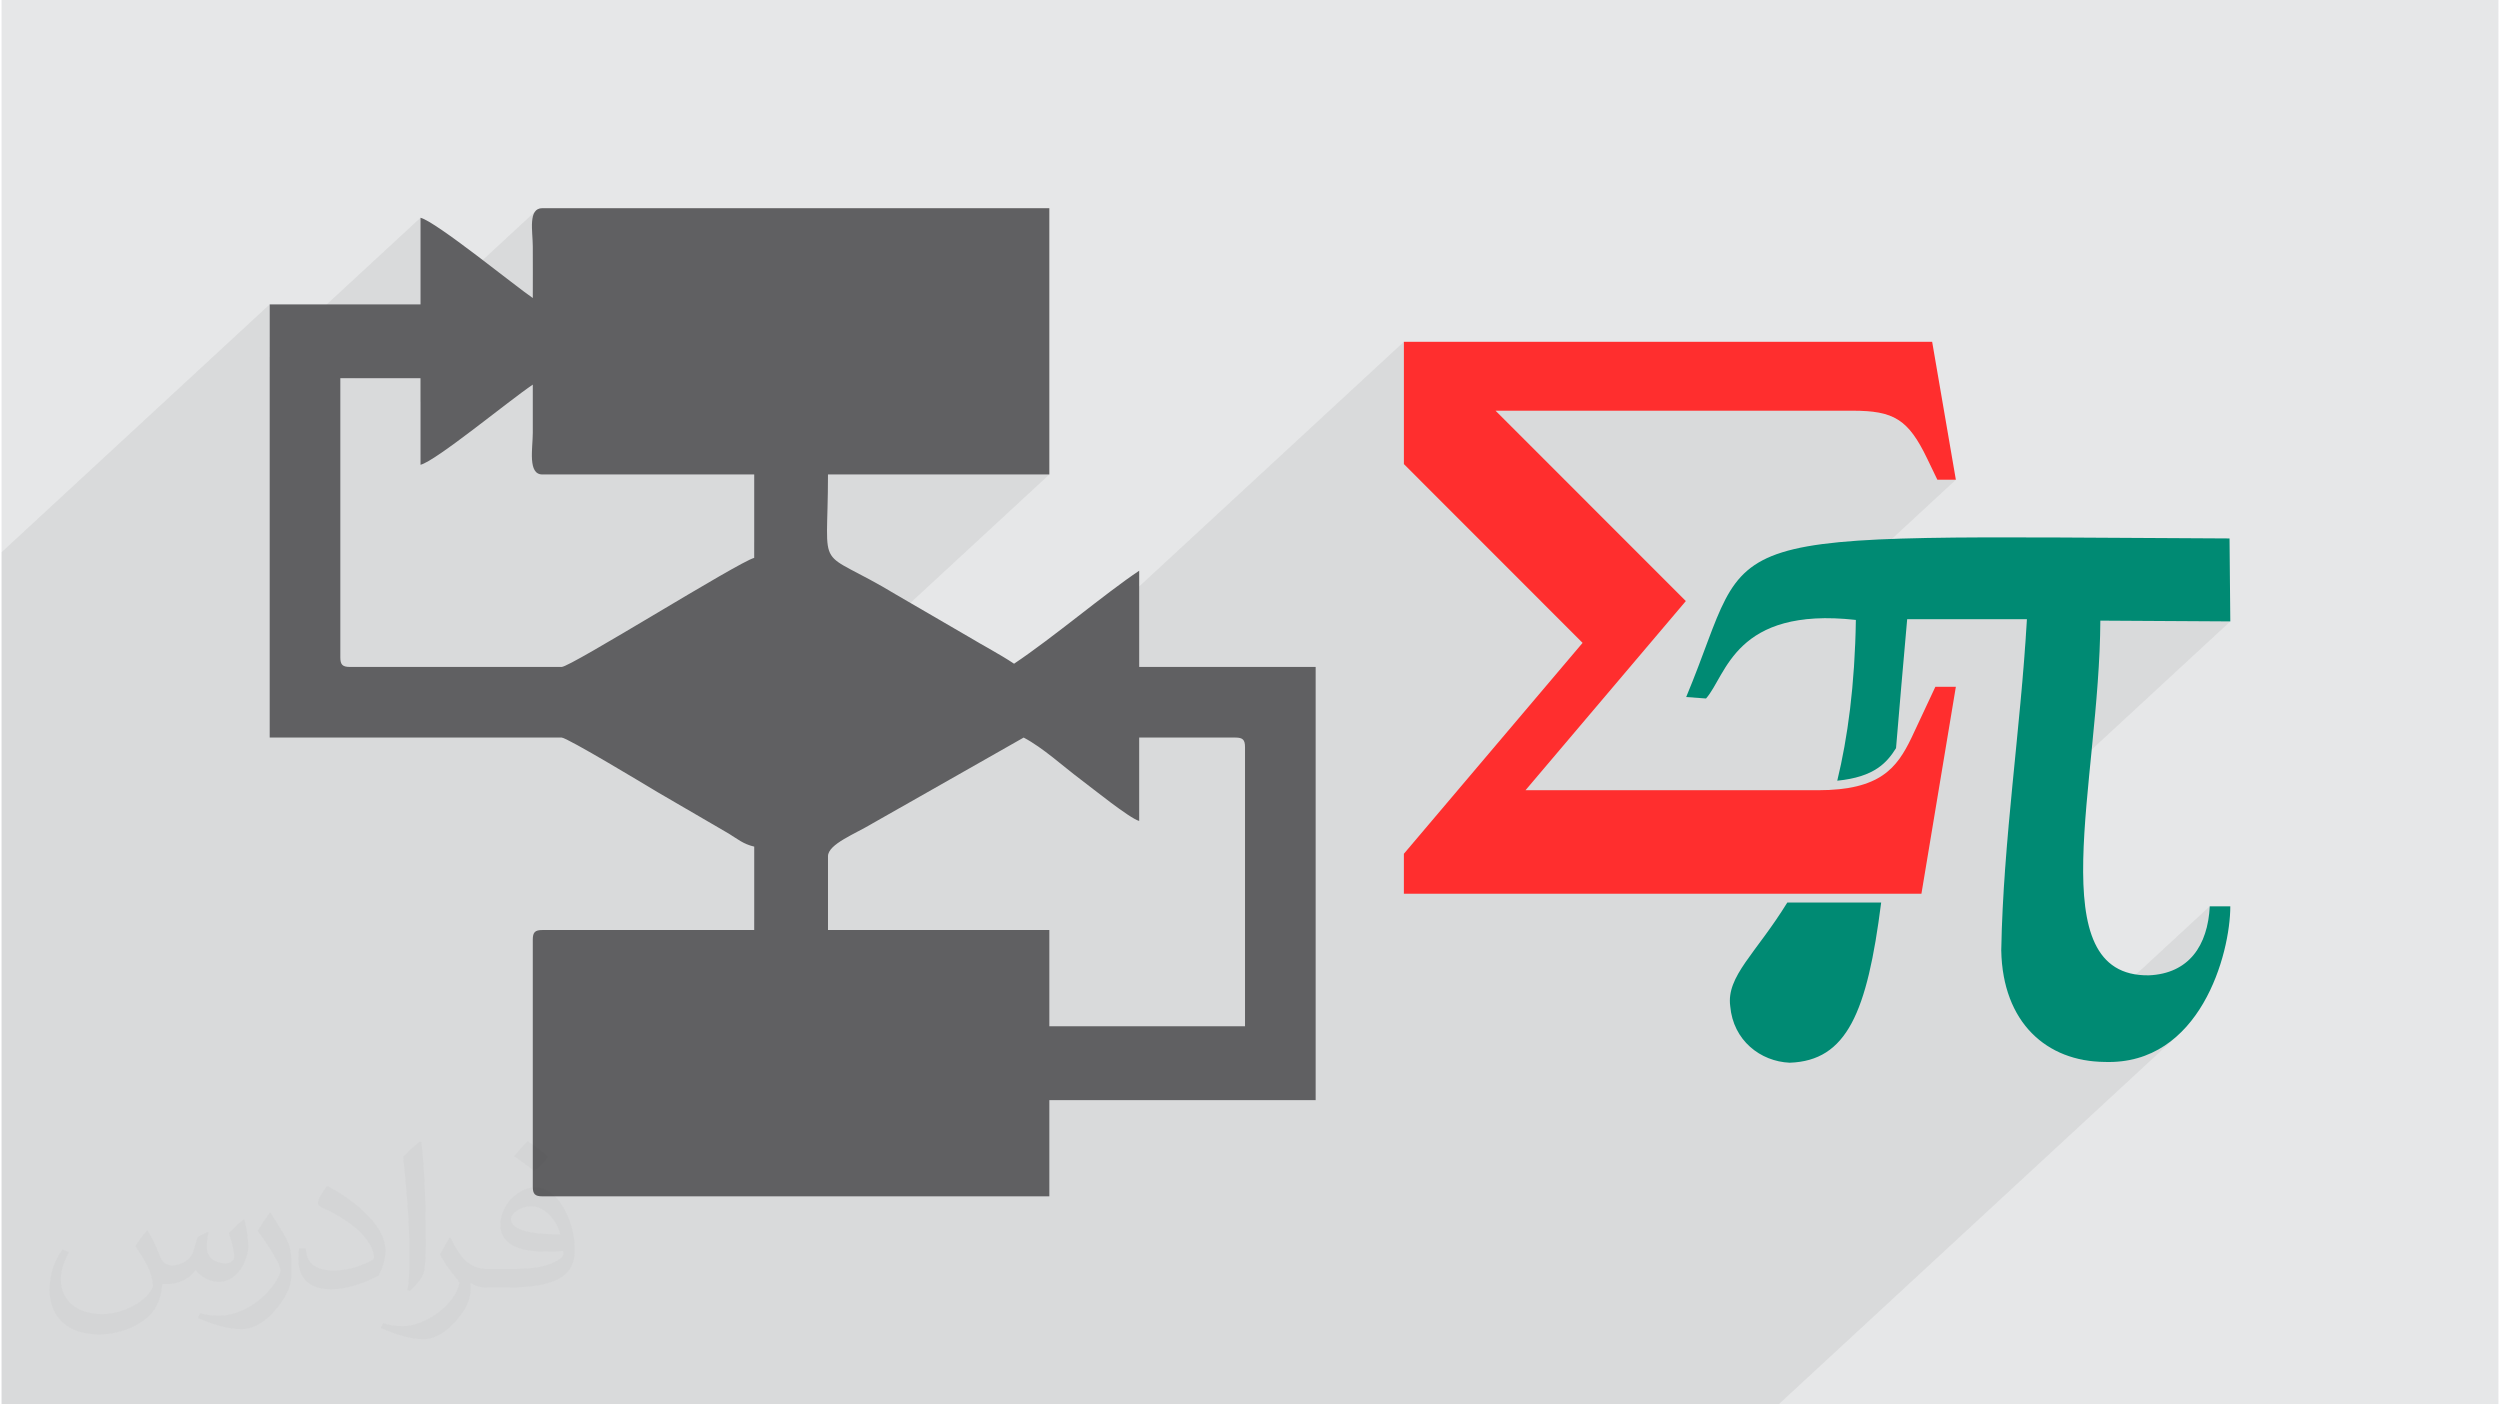 <?xml version="1.0" encoding="UTF-8"?>
<!DOCTYPE svg PUBLIC "-//W3C//DTD SVG 1.0//EN" "http://www.w3.org/TR/2001/REC-SVG-20010904/DTD/svg10.dtd">
<!-- Creator: CorelDRAW 2017 -->
<svg xmlns="http://www.w3.org/2000/svg" xml:space="preserve" width="356px" height="200px" version="1.0" shape-rendering="geometricPrecision" text-rendering="geometricPrecision" image-rendering="optimizeQuality" fill-rule="evenodd" clip-rule="evenodd"
viewBox="0 0 35600 20025"
 xmlns:xlink="http://www.w3.org/1999/xlink">
 <g id="Layer_x0020_1">
  <g id="_2578773444464">
   <path fill="#E6E7E8" d="M0 0l35600 0 0 20025 -35600 0 0 -20025z"/>
   <path fill="#373435" fill-opacity="0.078" d="M27170 8828l-761 704 2 -26 10 -161 7 -164 6 -169 4 -173 -306 -23 -270 2 -154 16 2156 -1994 -264 0 -144 -299 -99 -191 -99 -153 -103 -120 -112 -90 -128 -62 -148 -41 -174 -21 -204 -7 -5088 0 -1075 994 -232 -233 0 -1744 -7195 6651 -384 218 -97 55 -104 55 -105 56 -101 57 -89 59 -71 59 -1117 1033 0 -1045 -55 -15 -50 -18 -45 -21 -42 -23 -41 -25 -42 -27 -43 -28 -46 -29 -593 -346 5165 -4774 -3156 0 -1052 972 0 -972 -3020 0 -66 -17 -44 -44 -26 -67 -12 -84 -2 -94 5 -99 5 -99 3 -91 0 -86 1 -86 0 -85 -1 -86 0 -86 0 -86 0 -86 0 -85 -69 48 -85 62 -97 73 -107 81 -115 88 -121 93 -124 95 -125 95 -124 93 -120 89 -114 83 -105 74 -96 64 -82 51 -67 36 -50 18 0 -898 1601 -1480 0 -92 0 -91 1 -92 0 -91 0 -92 0 -91 -1 -92 0 -91 -3 -88 -5 -93 -4 -92 2 -86 12 -76 26 -60 -2564 2370 -203 0 1138 -1052 0 -1235 -2150 1987 0 -752 -3823 3534 0 12151 25335 0 5670 -5242 -164 126 -184 102 -203 76 -223 44 -244 10 -153 -7 -147 -21 -39 -9 1486 -1373 119 -117 94 -142 70 -164 45 -185 22 -201 -2215 2047 -107 -62 -112 -82 -104 -95 -93 -106 -84 -118 -73 -131 -62 -142 -50 -153 -38 -165 -24 -177 -11 -188 3 -146 4 -146 6 -146 6 -146 8 -146 9 -147 9 -146 11 -147 11 -147 12 -147 12 -147 13 -148 1 -9 3161 -2922 -1853 -11 -1127 1042 2 -23 13 -149 12 -148 12 -149 12 -148 10 -148 10 -149 9 -149 -1707 0z"/>
   <g>
    <path fill="#606062" d="M11783 12208c0,-172 391,-320 632,-466l2158 -1226c278,147 558,407 817,601 153,114 694,552 830,588l0 -1189 1372 0c105,0 137,31 137,137l0 3979 -2790 0 0 -1372 -3156 0 0 -1052zm-3797 -2699l-3019 0c-106,0 -137,-32 -137,-137l0 -3980 1143 0 0 1235c215,-50 1273,-923 1601,-1143 0,228 1,457 0,686 -1,229 -74,595 137,595l3020 0 0 1189c-230,61 -2614,1555 -2745,1555zm-412 -5260c-235,-158 -1383,-1093 -1601,-1144l0 1235 -2150 0 0 6176 4163 0c77,0 1217,688 1370,780l1011 589c129,79 208,150 364,186l0 1189 -3020 0c-105,0 -137,32 -137,137l0 3523c0,105 32,137 137,137l7228 0 0 -1372 3797 0 0 -6176 -2516 0 0 -1372c-496,332 -1218,947 -1784,1326 -204,-136 -433,-254 -660,-391l-1013 -589c-1188,-720 -980,-226 -980,-1718l3156 0 0 -3797 -7228 0c-208,0 -138,324 -137,549 2,243 0,488 0,732z"/>
    <path fill="#008A73" d="M24019 9938l283 21c293,-331 408,-1312 2136,-1120 -14,935 -117,1683 -265,2292 262,-26 444,-89 578,-180 110,-74 191,-172 260,-284 47,-554 98,-1166 159,-1839l1707 0c-91,1585 -339,3169 -366,4722 20,1033 649,1584 1476,1591 1361,46 1790,-1542 1790,-2219l-293 0c-28,558 -297,960 -869,984 -1560,21 -702,-2743 -691,-5057l1853 11 -11 -1183c-7701,-37 -6724,-189 -7747,2261zm2086 1448c-143,505 -319,905 -498,1232l1222 0c51,-443 97,-950 146,-1525 -27,22 -55,44 -85,64 -183,124 -428,206 -785,229zm-644 1482c-448,727 -871,1051 -814,1478 42,488 430,788 848,806 814,-28 1105,-714 1304,-2284l-1338 0z"/>
    <path fill="#FF2E2E" d="M27231 10520l341 -728 292 0 -491 2951 -7379 0 0 -570 2548 -3007 -2548 -2549 0 -1744 7532 0 338 1967 -264 0 -144 -299 0 0c-271,-563 -475,-685 -1067,-685l-5088 0 2713 2714 -2286 2697 4169 0c891,0 1127,-319 1334,-747z"/>
   </g>
   <path fill="#373435" fill-opacity="0.031" d="M2082 17547c68,103 112,202 155,312 32,63 49,183 199,183 44,0 107,-14 163,-45 63,-33 112,-83 136,-159l60 -202 146 -72 10 10c-20,76 -25,148 -25,206 0,169 146,233 263,233 68,0 128,-33 128,-95 0,-80 -34,-216 -77,-338 67,-68 135,-136 213,-192l12 6c34,145 53,287 53,382 0,93 -41,196 -75,264 -70,132 -194,237 -344,237 -114,0 -240,-58 -328,-163l-5 0c-82,101 -208,194 -412,194l-63 0c-10,134 -39,229 -83,314 -121,237 -480,404 -817,404 -471,0 -706,-272 -706,-633 0,-223 72,-431 184,-578l92 37c-70,134 -116,262 -116,386 0,338 274,499 592,499 293,0 657,-188 723,-404 -24,-237 -114,-349 -250,-565 41,-72 95,-145 160,-221l12 0zm5421 -1275c99,62 196,137 291,221 -53,74 -119,143 -201,202 -95,-76 -190,-142 -287,-212 66,-74 131,-147 197,-211zm51 927c-160,0 -291,105 -291,183 0,167 320,219 703,217 -48,-196 -216,-400 -412,-400zm-359 895c208,0 390,-7 529,-42 155,-39 286,-117 286,-171 0,-14 0,-31 -5,-45 -87,8 -187,8 -274,8 -281,0 -497,-64 -582,-223 -22,-43 -37,-93 -37,-148 0,-153 66,-303 182,-406 97,-85 204,-139 313,-139 197,0 355,159 464,409 60,136 102,293 102,491 0,132 -37,243 -119,325 -153,149 -435,205 -866,205l-197 0 0 0 -51 0c-107,0 -184,-19 -245,-66l-10 0c3,24 5,49 5,72 0,97 -31,220 -97,319 -192,287 -400,411 -580,411 -182,0 -405,-70 -606,-161l36 -70c66,27 155,45 279,45 325,0 752,-313 806,-619 -13,-24 -34,-57 -66,-92 -95,-114 -155,-209 -211,-308 49,-94 92,-171 133,-239l17 -2c139,283 265,446 546,446l44 0 0 0 204 0zm-1408 299c24,-130 27,-277 27,-413l0 -202c0,-377 -49,-926 -88,-1283 68,-74 163,-161 238,-218l22 6c51,449 63,971 63,1452 0,126 -5,249 -17,340 -7,113 -73,200 -214,332l-31 -14zm-1449 -596c7,177 94,317 398,317 189,0 349,-49 526,-134 32,-14 49,-33 49,-49 0,-112 -85,-258 -228,-392 -138,-126 -323,-237 -495,-312 -58,-24 -78,-51 -78,-76 0,-51 68,-159 124,-235l19 -2c197,103 418,256 580,427 148,157 240,315 240,489 0,128 -38,249 -101,360 -216,110 -447,192 -675,192 -277,0 -466,-130 -466,-435 0,-33 0,-84 12,-150l95 0zm-501 -504l173 279c63,103 121,214 121,392l0 226c0,184 -117,380 -306,574 -148,132 -279,187 -400,187 -180,0 -386,-55 -624,-158l27 -70c75,20 163,37 269,37 342,-2 692,-252 852,-557 19,-35 27,-68 27,-91 0,-35 -20,-74 -34,-109 -88,-165 -185,-316 -291,-454 55,-89 111,-173 172,-258l14 2z"/>
  </g>
 </g>
</svg>
